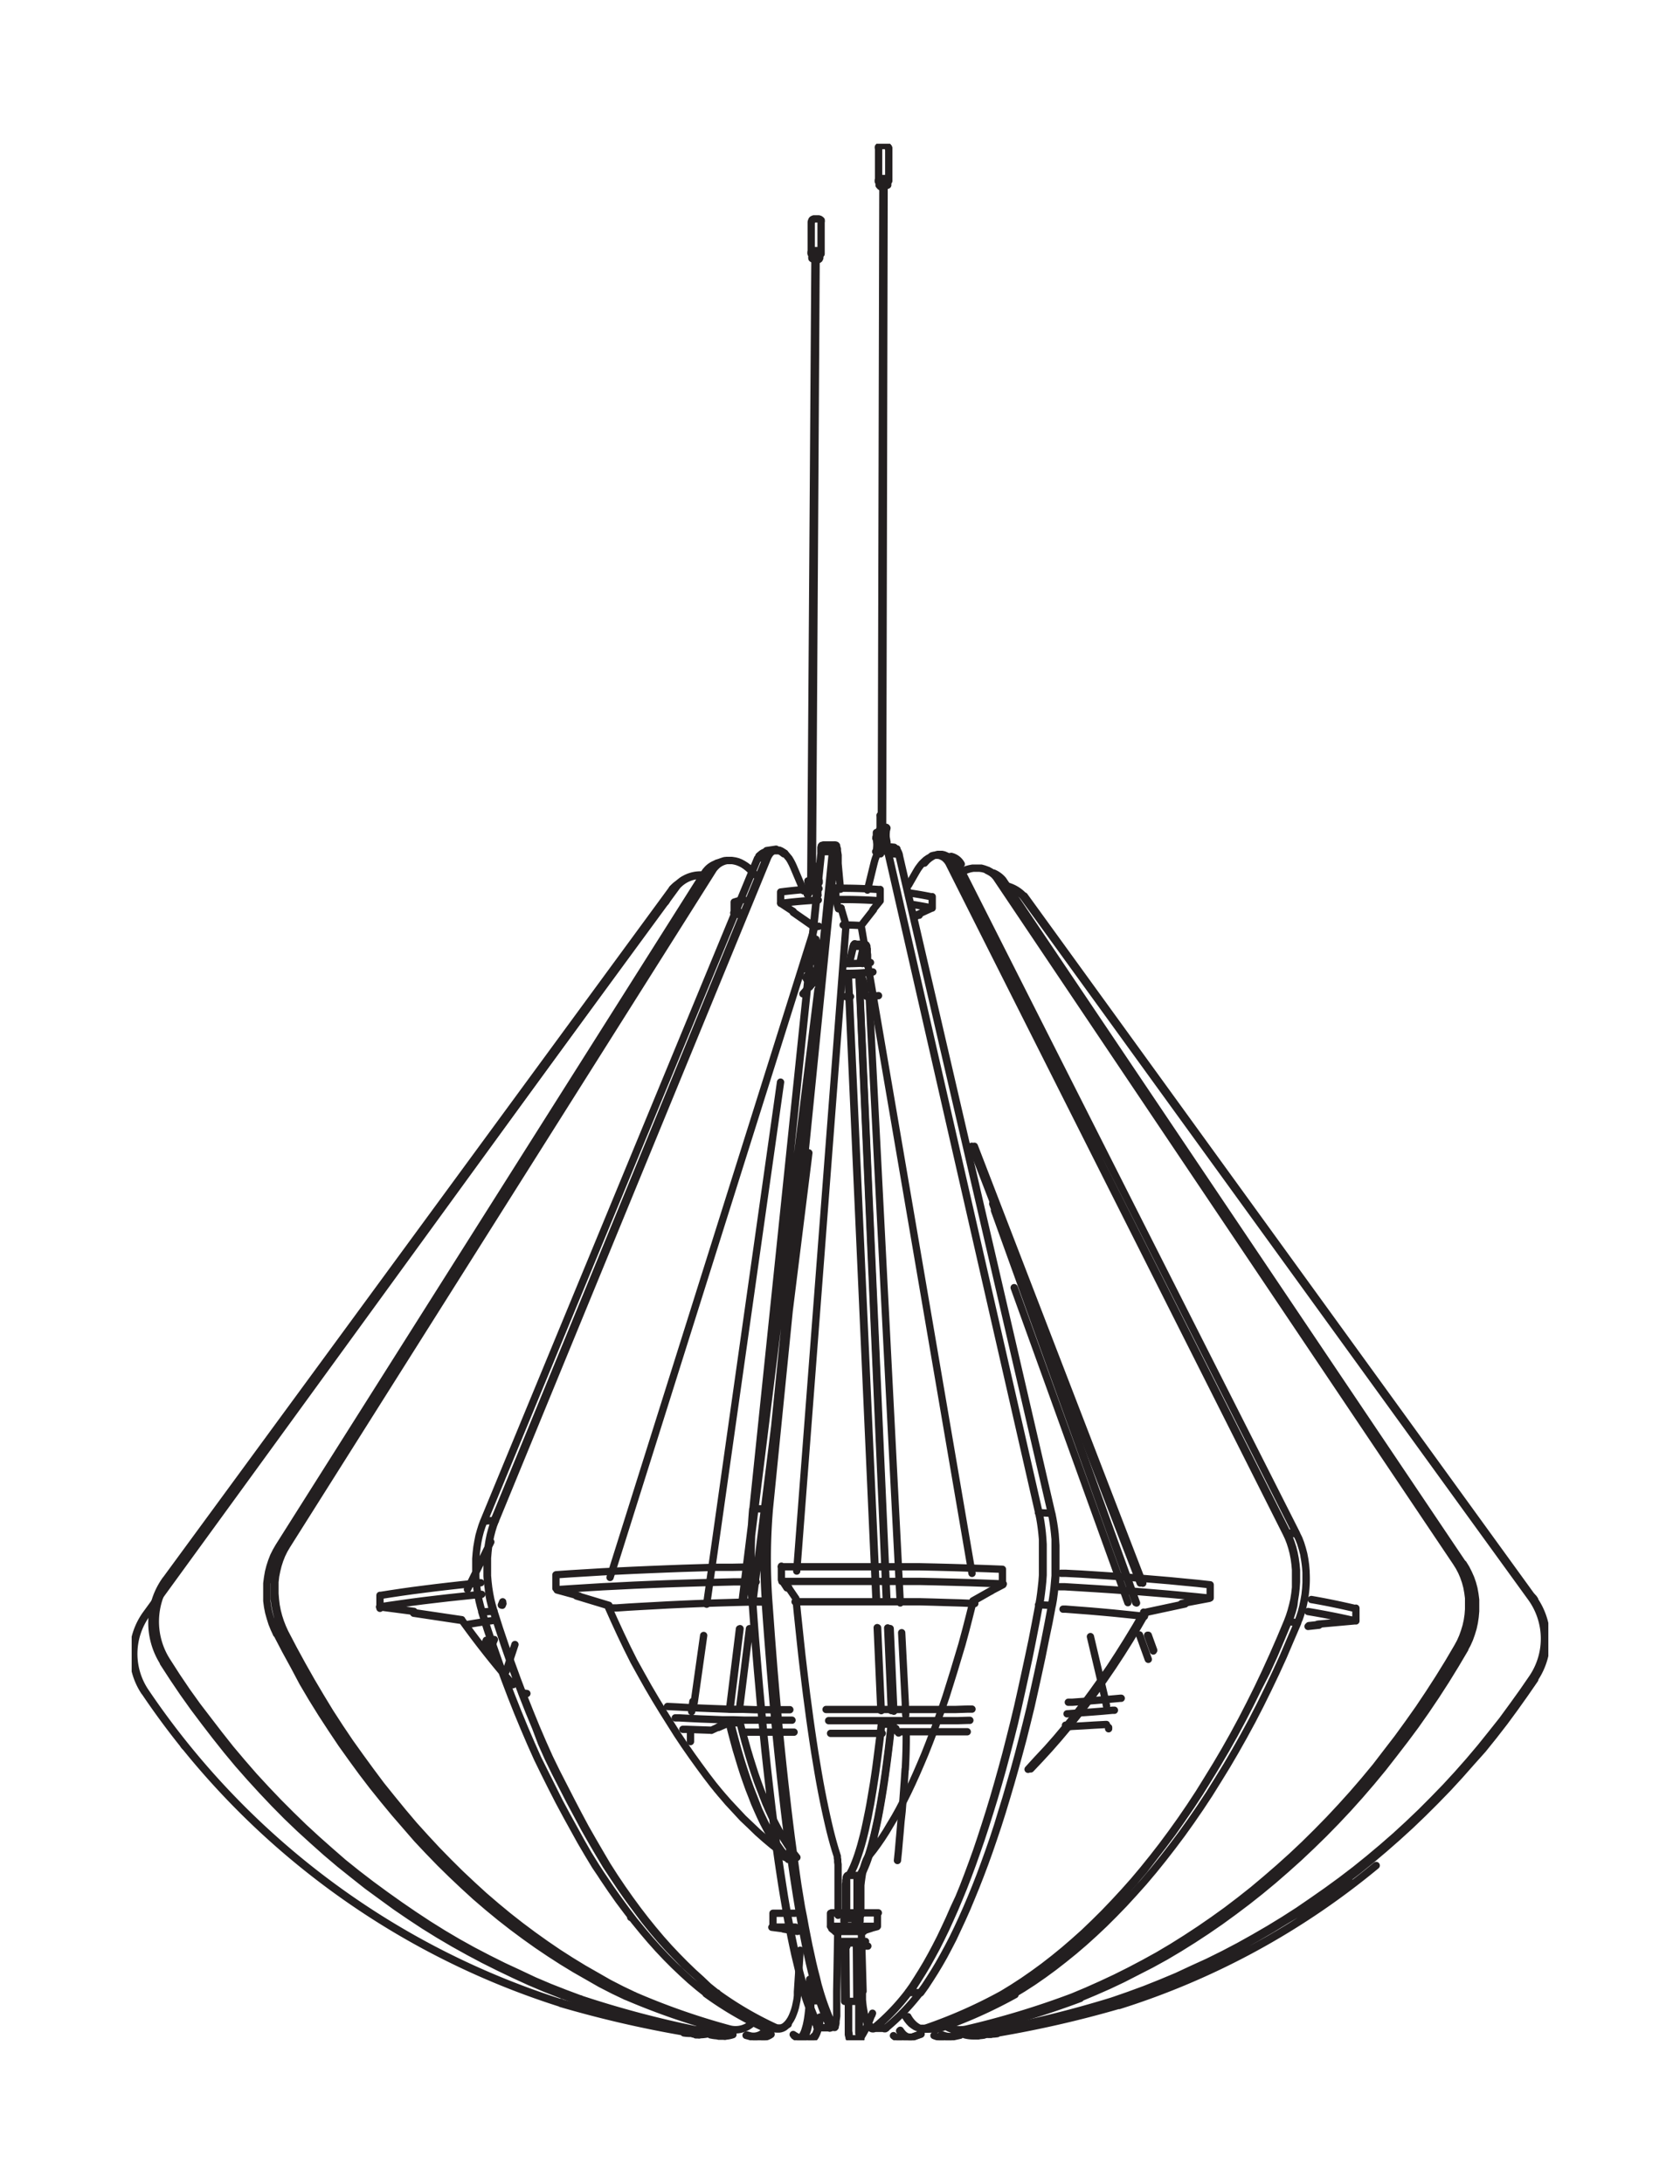 <svg viewBox="0 0 460 598" xmlns="http://www.w3.org/2000/svg" xmlns:xlink="http://www.w3.org/1999/xlink"><clipPath id="a"><path d="m36.05 39.36h387.9v519.29h-387.9z"/></clipPath><g style="clip-path:url(#a);fill:none;stroke:#231f20;stroke-linecap:round;stroke-linejoin:round;stroke-width:2"><path d="m231.6 532h2.89m-2.89 0 .12 15.89m2.92-15.76-.15-.13m.13 15.89-.13-15.89m-2 26v-.22l-.1-.29-.1-.41v-9.08m.12 0h-.12m3 0h-2.92m0 0v8.18l.1.58v.49l.1.41v.31l.12.22.09.1m2-10.33h-.16m1.11 10.29h-.09l-.12-.12v-.2l-.1-.31v-.41l-.27-.49v-8.75m.15 0v9.55l.1.31.1.2v.11h.1v-.14m0 0a27.1 27.1 0 0 0 3-6.19m7.13-42.39.26-2.53.23-2.66.24-2.69.23-2.75.31-2.79.22-2.83.21-2.87.21-2.91.2-3m-9.14 67.39.2-.54m9.1-81.64-.12-3m0 17.86c.17-3.12.27-6.27.25-9.39m-1.63-36.17-8.5-165.79m9.89 193.46-1-19.52m-9.34-182.69v-2.91l-.09-.63v-1l-.1-.4v-.33l-.1-.23-.1-.16v.61m0 0-1 4.52m1 6.88v.17m0 0-1.23-3.57m7.81 178.61 1 22.63m-9.49-201.4 7.57 170.46m2.48 35.65v.13m0 0-1.19-1.26m0 0-.26 2.45-.27 2.39-.29 2.34-.28 2.28-.29 2.21-.31 2.17-.29 2.08-.31 2-.32 1.95-.33 1.95-.33 1.84-.33 1.75-.35 1.7-.36 1.62-.37 1.55-.27 1.62-.37 1.38-.37 1.31-.39 1.25-.39 1.15-.39 1.08-.41 1-.39.9-.41.82-.43.72m0 0-.1.16v11.56m0 0v.64m1 6.32v.18m0 0-1-.35m0 0 .14 15.73m-159.95-100.67.12-3.41m295.34-3.36c-4-.94-8-1.78-12.09-2.48m12.2 5.86v-3.49m-80.74-9.55h1.19l4.29.22 4.21.27 4.16.27 4.1.3 4 .31 3.91.33 3.9.33 3.79.37 3.69.35 3.6.4m0 3.6v-3.53m-227.26 2.85 2.87-.45 3-.45 3.06-.43 3.19-.41 3.26-.41 3.35-.39 3.48-.39 3.53-.37 1.8-.18m-27.6 7v-3.55m40.23 26.88-1.32-.18m73.32 4.61h-9.68l-3-.1h-3.09l-3-.12-3-.11-3-.12-3-.14-2.95-.16-2.79-.13m83.38.72h-1.39l-3 .1h-35.56m80.81-3.07h-.23l-2.56.23-2.62.23-2.63.22-2.68.21-2.71.2h-1.05m-78.62-37.1h37.6l4.67.1 4.63.12 4.58.14 4.57.15 4.53.18m-60.52 2.86v-3.71m60.52 4.57v-3.71m-122.2 1.49 4.11-.28 4.16-.25 4.24-.26 4.29-.22 4.38-.21 4.39-.19 4.47-.18 4.49-.17 4.55-.14 4.57-.14h4.63l4.63-.09h1.48m-54.45 5.85v-3.69m-48.3 8.77 2.85-.43 3-.43 3.08-.43 3.17-.41 3.28-.39 3.35-.39 3.48-.37 3.55-.37 2.21-.21m-27.94 3.43 9.39 1.23m0 0h-.12m-37.46 6 1-.39m-1 .39h1.19m117.87 26.54-3.43-.12-3.42-.12h-1m7.8.27 2.15-1m0 0h.1m20.4 1.5h-13.87m38 .33h-14.13m17.58-1.1h.12m0 0 .92 1m18.8-.34h-18.84m45.74-1.8 1.45.37m9.76-.56h-.14l-3.2.17-3.24.2-3.24.17m67.8-28h-.1m0 0 10.21-.92m0 0c-4.27-1-8.56-1.83-12.88-2.55m-34.5-2.17h-.13m0 0 7.57-1.43m-41.1-3.19h1.46l4.29.26 4.22.26 4.16.27 4.1.29 4 .31 3.91.32 3.9.33 3.79.35 3.69.35 3.6.37m-59.86-1.91 3.36-1.76m-60.53-.9h37.62l4.67.1 4.63.12 4.61.13 4.57.16 4.53.18m-60.52-.86 1.27 1.95m-62.92.47 4.11-.27 4.18-.26 4.24-.26 4.29-.21 4.35-.22 4.42-.19 4.47-.18 4.51-.15 4.53-.14 4.58-.12 4.61-.12h6.21m-54.51 2.23 6 1.64m132.53 3.6h.77l3.36.26 3.3.25 3.22.28 3.16.29 3.12.32 3 .31 2.36.26m-95.66-4h34l3.9.1 3.81.12 3.79.11 3.71.16m-99.35 1.21h1.21l3.39-.23 3.48-.2 3.53-.19 3.58-.2 3.63-.17 3.67-.16 3.71-.14 3.74-.12 3.79-.11 3.81-.1h3.42m-73.54 5.06c-2.38.33-4.76.7-7.12 1.11m89 26.18h-12.92l-3-.1h-3l-3-.12-3-.11-2.95-.14-3-.16h-1.09m80.66.67h-.31l-3 .09h-35.36m78.25-2.85h-.52l-2.59.24-2.64.21-2.69.2-2.71.19-1.82.14m-50.85-242.39v-3.63m-.33 0v3.9m.68-.74.41-176.23m-.43 182.15v-.24m-.33 0v.24m.43-182.16-.43 176.59m-.33 5.86v1.16m.35-.47v-.65m.33.28v-.52m-.33 0v.86m-18.88 3.63 1-166.62m-.31 0-1.15 170.89m.62 0v-4.25m-.31 0v4.18m.9 16.77c.15.95.35 1.95.58 2.85m-.38-3.56c.19 1.17.43 2.31.7 3.47m-.19.8a4.51 4.51 0 0 0 -.12-.72m.45.68a3.37 3.37 0 0 0 -.14-.77m-.19.8v2.64l-.12.6-.14.59-.21.54-.18.52-.19.47-.22.42-.23.36-.21.29-.24.21-.21.14h-.59l-.17-.14-.18-.21-.16-.29v-.22m-.19.36v.11l.19.32.22.23.26.16h.77l.27-.16.26-.26.25-.29.26-.39.24-.45.21-.49.17-.55.18-.56.14-.61.11-.6v-2.79m-1.91-191.92v1.13m2.17 0v-1.09m-2.35-8.67v8.69m2.7 0v-8.7m16-11.28v1.15m2.25 0v-1.15m-2.5-9v9m2.78 0v-9m-.85 187.47a.14.14 0 0 0 -.16-.1m.52 2.79a.24.24 0 0 0 0-.12m0 0-.43-2.52m-21.22 15.95-.18.82m2.83-3a.16.16 0 0 0 -.09-.14m.04-.08-.87-.13m.49 2.65.45-2.28m15.95-12.4a.12.12 0 0 0 0 .14m.09-.04.3 1.68m-.2 2.24 1.07.18m-1.11-.21 2.87-6.69m0 0-1.07-.18m0 0-.37.41-1.12 1.31m1.53 4.6.85-1m-18.95 9.37-1-.16m0 0-1.4.41m24.26-8.94v-.14m-.74-.43-2.83-.27m-.8.47-.14.12m-3.14 275.83-.12.13m1.45 47.05h3m-4-.6.12.15m33.07 2h.33m-2.31-.49h.72m149.99-118.38-.31-.43m-173.59 120.43h2.64m-23.49-326.55-.14.14m3.15-.23h-2.93m3.14.11-.14-.13m-4.33 323.73.16.13m0 0h3.08m.1 0 .14-.13m32-320.5-2.37-.54m-4.51 321.55h2.52m-30.84-296.91-.1-.14m-1.66 299.16.12-.12m-3.67.6h2.85m-31.47-1h.92m5.31.35h1.8m8.12.26h2.46m-18.82-1.08.12-.09m-140.1-78.77.27.33m215.91 79.28h1.29m-80.81-316.45-1.07.86m5.86 314.44h1.15m79-317.16-1.6-.78m-7.1 317.75h1.72m-66.68-320.42-2 .66m2.72 319.49h2.11m56.62 2.16h2.09m-52-323.63v.14m4.68-2-2.61.39m5 .72h-.11m-4.24 321.9h2.77m2.5-1.25v-.14m-43.11-29.28v.15m61.18-266.4-.11.13m2.89-.19h-2.66m2.89.1-.12-.12m-4.21 299.58.13.12m0 0h2.86m0 0 .12-.14"/><path d="m158.92 547.44a277.74 277.74 0 0 0 32.08 8.56m-6.9-312.61 1.06-.83m-1.06.83-138.74 189.21m139.8-190h.15m-139.13 189.56 139-189.62m-139.8 190 .82-.43m-.82.43a20.19 20.19 0 0 0 -.65 22.59m1.47-23.1h.16m-.16 0a20.27 20.27 0 0 0 -.64 22.73m112.29 92.66 1.09-.12m-113.41-92.42-.82.37m0 0 2.7 4.16 2.77 4.1 2.85 4 2.97 3.95 3 3.9 3.11 3.91 3.1 3.73 3.25 3.69 3.29 3.6 3.36 3.55 3.44 3.48 3.51 3.36 3.6 3.28 3.61 3.22 3.73 3.16 3.75 3 3.79 3 3.9 2.85 3.86 2.81 3.91 2.67 3.9 2.57 4 2.48 4.06 2.39 4.1 2.28 4.12 2.19 4.18 2.09 4.17 2 4.24 1.95 4.24 1.8 4.27 1.68 4.28 1.58m1.09-.11v-.14m-113.33-92.55h.16m113.23 92.64-4.3-1.59-4.27-1.69-4.26-1.8-4.24-2-4.19-2-4.18-2.15-4.14-2.2-4.1-2.29-4.08-2.4-4-2.48-3.91-2.57-3.9-2.69-3.9-2.78-3.91-2.85-3.8-3-3.75-3-3.73-3.03-3.63-3.22-3.71-3.3-3.52-3.4-3.4-3.46-3.38-3.56-3.32-3.65-3.3-3.69-3.16-3.78-3.1-3.94-3-3.9-2.93-3.91-2.87-4-2.69-4.1-2.69-4.18m147.66-215.14a8.75 8.75 0 0 0 -7.81 2.81m0 0-139.07 189.66m0 0a20.08 20.08 0 0 0 -.65 22.57m0 0 2.69 4.19 2.78 4.12 2.87 4 2.97 3.88 3 3.9 3.09 3.91 3.18 3.77 3.22 3.71 3.32 3.6 3.38 3.55 3.45 3.46 3.49 3.39 3.58 3.3 3.63 3.22 3.66 3.19 3.74 3 3.91 3 3.91 2.87 3.9 2.77 3.91 2.68 3.9 2.57 4 2.5 4.06 2.4 4.1 2.28 4.24 2.21 4.18 2.09 4.2 1.95 4.24 2 4.23 1.8 4.28 1.68 4.29 1.6m0 0a275.81 275.81 0 0 0 32.1 8.51m0 0a9.64 9.64 0 0 0 5-.29m78.48-314.62a6.88 6.88 0 0 0 -2.61-1.95m-8.38-.45.3-.14.83-.33.84-.26.86-.15h1.68l.8.11.77.2.78.29.7.39.66.47.63.55.54.6m-8 315.79h.82l.92-.16m-7.34-.86a8 8 0 0 0 5.62.78m0 0 1.72.09m0 0a231.54 231.54 0 0 0 29-8.78m-30.81 8.59v.14m0 0a230.35 230.35 0 0 0 29.07-9m67.18-102v-.12m-2.87.31 2.87-.31m39.3-16.61-125.89-187.19m-1.6-.77 1.6.77m-1.6-.77h-.16m.16 0 125.94 187.62m2 23.66.73-1.34.64-1.43.52-1.46.45-1.49.33-1.52.23-1.54.14-1.57v-3.16l-.2-1.52-.27-1.51-.39-1.46-.49-1.4-.61-1.37-.66-1.31-.77-1.25m-1.48-.41 1.48.41m-1.48-.41h-.18m.18 0 .77 1.25.68 1.31.59 1.37.49 1.42.39 1.47.29 1.5.18 1.52v3.11l-.14 1.56-.23 1.54-.34 1.53-.45 1.5-.51 1.46-.64 1.41-.73 1.36m-105.47 95.85 1.68.12m0 0 3.9-1.64 3.91-1.72 3.91-1.85 3.9-2 3.91-2 3.9-2.15 3.79-2.25 3.77-2.36 3.75-2.46 3.72-2.56 3.67-2.67 3.65-2.75 3.61-2.86 3.55-2.94 3.53-3.07 3.48-3.12 3.43-3.24 3.4-3.32 3.34-3.42 3.28-3.49 3.23-3.6 3.16-3.67 3.1-3.75 3.05-3.91 3-3.9 2.91-3.91 2.85-4.06 2.77-4.11 2.71-4.2 2.62-4.26 2.56-4.33m0 0-1.49-.36m0 0h-.19m-105.36 95.81-.12-.14m105.42-95.65-2.56 4.33-2.63 4.28-2.72 4.25-2.79 4.12-2.85 4.08-2.91 3.9-3 3.91-3.07 3.9-3 3.79-3.17 3.67-3.24 3.6-3.28 3.52-3.34 3.42-3.4 3.34-3.43 3.24-3.58 3.15-3.53 3.06-3.53 3-3.61 2.87-3.71 2.72-3.65 2.71-3.72 2.57-3.75 2.43-3.79 2.28-3.81 2.27-3.9 2.14-3.91 2.06-3.9 1.95-3.91 1.84-3.9 1.74-3.91 1.63m-34.55 8a8 8 0 0 0 5.39.66m0 0a230.12 230.12 0 0 0 29-8.8m0 0 3.91-1.64 3.9-1.74 3.91-1.83 3.9-1.95 3.91-2.06 3.9-2.15 3.81-2.26 3.77-2.37 3.75-2.46 3.73-2.57 3.69-2.65 3.65-2.78 3.6-2.85 3.57-3 3.52-3.05 3.49-3.14 3.44-3.24 3.39-3.35 3.35-3.42 3.28-3.51 3.22-3.57 3.18-3.69 3.11-3.75 3-3.91 3-3.9 2.91-4 2.87-4.06 2.77-4.14 2.71-4.2 2.64-4.27 2.54-4.32m0 0 .74-1.37.62-1.4.52-1.46.45-1.49.33-1.5.23-1.54.12-1.55v-3.08l-.2-1.51-.27-1.5-.39-1.45-.49-1.42-.58-1.35-.69-1.31-.77-1.23m0 0-126-187.6m0 0-.54-.61-.61-.51-.66-.47-.7-.37-.74-.29-.78-.22h-2.42l-.84.16-.84.23-.82.34-.23.11m97.61 206.23v.22m0 0-3 .33m-161.77-208.94a5.88 5.88 0 0 0 -3.14 2.17m1.95-.67.52-.6.56-.51.59-.43.64-.34.69-.25.7-.16h1.46l.77.14.74.19.78.31.74.37.72.47.7.55.69.62.64.7.41.52m-9 316.26.82.17h.72m.55-.31a6.76 6.76 0 0 0 6.32-1.66m-8.41 1.74h2.09m-28.1-9a190.93 190.93 0 0 0 26 9m2.09 0 .12-.13m-26.14-8.91a191.41 191.41 0 0 0 26 9.06m-65.3-133.38-6.29 12.83m-14.77 6.4 13.19 1.95m-13.23-1.85v-.12m13.2 2q6.53 9.07 13.89 17.57m-13.84-17.37v-.14m66.74-205 2-.67m-2 .67-116.88 184.93m118.87-185.67h.17m-117 185.3 116.86-185.3m-118.9 185.67 2-.37m-2 .37-.72 1.25-.67 1.33-.54 1.39-.47 1.44-.39 1.51-.27 1.57-.2 1.56v4.78l.21 1.6.31 1.56.42 1.5.48 1.52.59 1.46.67 1.43m2.59-24.29h.18m-.8 23.88-.66-1.43-.59-1.46-.46-1.5-.39-1.56-.31-1.57-.21-1.6v-4.8l.17-1.56.3-1.54.37-1.49.47-1.46.56-1.39.65-1.33.74-1.25m93.21 123.42 2.09-.1m-95.91-99.38-1.95.33m0 0 2.35 4.51 2.42 4.43 2.36 4.45 2.54 4.3 2.62 4.22 2.7 4.14 2.73 4.08 2.79 3.91 2.85 3.9 2.91 3.81 3 3.73 3 3.63 3.12 3.6 3 3.46 3.14 3.34 3.16 3.26 3.22 3.16 3.24 3.06 3.28 3 3.32 2.85 3.34 2.75 3.38 2.64 3.4 2.53 3.44 2.45 3.43 2.31 3.46 2.23 3.47 2.11 3.5 2 3.49 2 3.51 1.8 3.52 1.68m2.09-.1.12-.15m-95.95-99.33h.2m95.66 99.45-3.53-1.7-3.52-1.78-3.49-1.95-3.49-2-3.48-2.11-3.46-2.23-3.43-2.34-3.44-2.43-3.39-2.53-3.37-2.62-3.37-2.85-3.32-2.86-3.3-2.95-3.14-3.07-3.22-3.12-3.18-3.26-3.14-3.36-3.15-3.46-3.05-3.55-3-3.65-3-3.73-2.88-3.99-2.85-3.9-2.79-3.9-2.75-4.08-2.68-4.12-2.61-4.24-2.57-4.31-2.48-4.38-2.42-4.45-2.36-4.53m128.86-207.73-.38-.45-.64-.69-.66-.62-.7-.52-.73-.46-.72-.39-.74-.3-.74-.19-.77-.12h-1.45l-.68.15-.69.26-.62.33-.59.41-.55.52-.51.58m0 0-116.92 185.34m0 0-.73 1.25-.64 1.31-.55 1.39-.46 1.44-.37 1.49-.3 1.52-.17 1.56v3.17l.12 1.58.19 1.6.3 1.56.4 1.54.49 1.51.57 1.46.64 1.41m0 0 2.36 4.51 2.45 4.49 2.48 4.38 2.55 4.31 2.54 4.18 2.68 4.13 2.73 4.06 2.79 3.9 2.85 3.91 2.91 3.9 3 3.73 3 3.67 3 3.55 3.11 3.44 3.12 3.36 3.24 3.32 3.19 3.16 3.26 3.07 3.28 3 3.32 2.85 3.34 2.76 3.38 2.65 3.4 2.54 3.42 2.44 3.43 2.34 3.48 2.23 3.45 2.11 3.5 2 3.49 2 3.51 1.8 3.52 1.68m0 0a190.15 190.15 0 0 0 26 9.08m0 0a6.69 6.69 0 0 0 6.15-1.56m-79.37-110.27q6.51 9.07 13.9 17.57m-13.9-17.57-13.29-2m0 0v-.12m14.72-6.4 6.4-13m174.43 16.61-31.08-86.13m36.67 101.65-2.41-6.68m0 0 2.42 6.69m-36.73-101.77 31.13 86.25m2.16 0-38.69-107.41m43.49 120.65-1.56-4.31m-51.32 109.52-1.7.37m-5.47-.29a5.91 5.91 0 0 0 2.15.49m-.2-.61a5.61 5.61 0 0 0 3.52.41m0-.14v.14m-3.19-.47a5.3 5.3 0 0 0 3.26.33m0 0 1.41-.29m51.73-109.46 1.49 4.12m-44.08-122.27 39.37 109.32m-93.99-189.08 5.85 4.08m-15.62-18.68.32-.54m2.05-1.49a3.17 3.17 0 0 0 -2.36 2m2.62-.39.31-.54.35-.47.37-.39.39-.27.41-.2h1.35l.47.17.45.3.47.37m1.09 274.5h.1m-1 19.91 3.63.63m-9 26.57.51.17h.41m5.29-1.28-.45.42-.47.38-.49.25-.51.16h-1l-.51-.18m-2.77 0h2.77m-18.94-9.41a94.4 94.4 0 0 0 16.17 9.45m2.77 0 .13-.15m-16.2-9.36a94.93 94.93 0 0 0 16.1 9.47m3.63-47-.12-.13m-19.52-18.35 1.1 1.3 2 2.35 2.06 2.22 1.95 2.11 2.06 1.95 2.06 2 2 1.77 2 1.68 2.05 1.57 2.06 1.44m-48.86-68.54v-.14m-8.42-2.55 8.42 2.55m-34.32-22.8 75-181.56m0-.13v.13m0-.13 2.62-.39m-2.62.39-75 181.55m77.59-182.03h.18m-74.8 181.55 74.62-181.55m-78 206.76-.43-1.51-.39-1.54-.31-1.58-.26-1.62-.2-1.64-.13-1.66v-4.94l.13-1.62.2-1.56.23-1.55.31-1.46.37-1.43.43-1.32.49-1.27m0-.12v.12m0-.12 3-.23m-3 .23-.47 1.27-.42 1.35-.4 1.42-.29 1.49-.27 1.54-.18 1.58-.13 1.62v5l.13 1.68.2 1.66.26 1.62.31 1.6.39 1.56.43 1.51m3.44-25.11.21.1m-.65 24.79-.43-1.52-.39-1.56-.31-1.6-.17-1.64-.22-1.66-.12-1.68v-5l.14-1.62.18-1.6.25-1.52.31-1.51.38-1.42.42-1.35.47-1.27m37.23 108.45-1.25-1.64-2.12-2.89-2.13-3-2.09-3.1-2.15-3.18-2-3.32-2-3.41-1.95-3.53-2-3.63-2-3.73-2-3.91-1.95-3.9-1.95-4-1.84-4.12-1.81-4.22-1.78-4.29-1.74-4.39-1.7-4.47-1.68-4.55-1.62-4.65-1.58-4.7-1.5-4.79m61.39 104.5h2.83m-61.12-104.6-3 .19m0 0 1.54 4.79 1.58 4.72 1.62 4.63 1.66 4.57 1.72 4.47 1.74 4.39 1.78 4.32 1.81 4.2 1.84 4.14 2 4 1.95 3.9 1.95 3.91 2 3.72 2 3.63 1.95 3.54 1.95 3.41 2.06 3.32 2.09 3.22 2.09 3.09 2.11 3 2.15 2.87 2.13 2.77 2.16 2.65 2.17 2.56 2.16 2.42 2.19 2.32 2.19 2.2 2.2 2.09 2.19 2 2.2 1.86 2.21 1.76m2.83 0 .16-.14m-61.3-104.45.21-.1m61 104.63-2.29-1.78-2.19-2-2.2-1.95-2.24-2.05-2.17-2.23-2.2-2.3-2.17-2.42-2.17-2.56-2.14-2.66-2.11-2.83-2.13-2.87-2.11-3-2.08-3.11-2.09-3.17-2-3.34-2-3.42-2-3.53-1.95-3.65-2-3.73-2-3.9-2-3.91-1.95-4-1.84-4.12-1.6-4.25-1.78-4.3-1.74-4.41-1.69-4.47-1.66-4.57-1.62-4.65-1.57-4.72-1.54-4.78m85-197.17-2.81-6.64m0 0-.37-.8-.39-.74-.41-.69-.39-.46-.43-.52-.45-.45-.47-.37-.45-.27-.47-.2h-1.33l-.41.18-.39.29-.38.37-.33.45-.31.55m0 0-74.64 181.74m0 0-.49 1.26-.41 1.33-.37 1.43-.31 1.46-.26 1.54-.17 1.57-.14 1.62v4.89l.14 1.63.19 1.66.26 1.62.31 1.59.39 1.56.43 1.48m0 0 1.53 4.81 1.58 4.7 1.62 4.65 1.67 4.58 1.69 4.47 1.74 4.39 1.76 4.31 1.81 4.22 1.84 4.12 1.95 4 2 3.9 2 3.91 1.95 3.73 1.95 3.65 2 3.51 2 3.44 1.95 3.32 2.06 3.22 2.09 3.1 2.11 3 2.12 2.89 2.13 2.77 2.15 2.66 2.15 2.55 2.16 2.42 2.19 2.32 2.17 2.2 2.18 2.11 2.21 2 2.04 1.94 2.19 1.76m0 0a95.41 95.41 0 0 0 16.09 9.45m0 0 .51.17h1l.49-.14.49-.25.46-.37.45-.45.43-.55.41-.64.37-.72.33-.8.32-.88.27-.94.21-1 .2-1 .13-1.08v-1.09m0 0 .74-11.38m-.82-5.15-3.63-.62m0 0v-.22m1.06-19.77-2.06-1.47-2.06-1.54-1.95-1.68-2.06-1.8-2.06-1.95-2.05-1.95-2-2.13-2.06-2.21-2.05-2.34-2-2.44-1.95-2.54-1.95-2.65-2-2.78-2-2.87-2-3-1.95-3.09-2-3.18-2-3.28-2-3.4-1.95-3.47-2-3.61-1.84-3.68-1.8-3.77-1.8-3.91-1.74-3.9m0 0-8.51-2.58m0 0v-.01m9.18-5.08 56.06-178.1m0 0-5.95-4.12m0 0v-.14m16.75 9a.8.8 0 0 0 -.27.6m.45-.74h-.08v.61m2.72 0v-.61m-4.18 5.39 1-4.57m0 0 .12-.12m2.71 0h-2.7m0 0-1.1 4.67m3.91-4.72.12.11m-1.17 4.53 1-4.64m3.4 178.49-7.64-170.43m9 201.21-1-22.68m-8-178.54.12-.18m0 0h2.75m5.24 178.77 1 22.68m-9-201.39 7.7 170.59m-4.8-170.65.14.18m7.32 170.47-7.46-170.65m8.86 201.44-1-22.64m-10.66 67.81.43-.73.43-.82.41-.89.41-1 .41-1.07.4-1.15.4-1.25.39-1.31.37-1.39.39-1.48.37-1.55.35-1.62.35-1.69.36-1.76.35-1.84.33-1.95.33-1.95.33-1.95.32-2.11.31-2.15.29-2.23.29-2.28.3-2.35.31-2.36.27-2.44m0 0 .12-.13m0 0h2.62m-2.62 0-.27 2.45-.28 2.39-.29 2.34-.29 2.29-.3 2.2-.31 2.17-.33 2.08-.31 2-.33 1.95-.33 1.95-.36 1.84-.33 1.77-.37 1.7-.35 1.62-.37 1.55-.37 1.46-.39 1.41-.39 1.3-.4 1.23-.39 1.15-.41 1.08-.4 1-.43.9-.41.8-.43.72m11.57-41.25-.11-.11m-8.59 41.36.4-.74.41-.8.41-.89.39-1 .39-1.07.4-1.16.39-1.23.37-1.3.37-1.41.37-1.46.35-1.56.35-1.6.36-1.7.33-1.78.33-1.83.33-2 .33-1.95.3-2 .31-2.09.29-2.17.29-2.22.3-2.26.27-2.35.27-2.4.28-2.44m-12.54 53.3v-9.34l.1-.63v-.51l.1-.43v-.36l.1-.25.09-.16m0 0 .14-.14m2.87 0h-2.86m0 0-.12.16-.1.26v11.42m3.91-11.71-.12-.12m-.94 11.83v-10.65l.1-.45v-.35l.12-.26.1-.14m-3.91 12.58v-.73m0 0h.12m4.06 7.23-.14-.14m-1-.35 1 .35m-1-7.1h-2.88m0 0v.72m3-.74h-.16m0 .74v-.72m-2.81 22.65-.11-15.76m.11-.13-.11.13"/><path d="m244.64 557.38a2.63 2.63 0 0 0 1.54.72m3.38-.16-.43.1h-.45l-.43-.1-.45-.21-.43-.31-.37-.42-.41-.52-.27-.41m3.4 1.72-.12.12m-3.11-2 .26.37.39.49.41.4.43.3.43.21.43.1h.88m0 0 1.72-.61.77-.29m50.76-89.8c-.14-.8-.32-1.6-.49-2.4m1.07 8.67v-.36m-1.07-8.31-3.91-16.56m-73.8-214.75v-1.31l.1-.26v-.15m.21-.16h-.08v.16l-.1.25v.37l-.09.43v.52m2.94 0v-1.33l.1-.27v-.16h.2m.56 297.34.12.14m-1-.86.92.72m-4.89 26.39-.11-.17m.13.13.12.18h.1m3.18 0-.12-.18m-7-9.76a68.2 68.2 0 0 0 3.75 9.66m0 0 .14.14m0 0h3.49m-6.91-9.63a68.27 68.27 0 0 0 3.79 9.65m3.12 0 .14-.14m-3.91-9.52a67.89 67.89 0 0 0 3.71 9.65m-21.22-142 18.66-179.89m.12-.12-.12.12m.12-.12h2.95m-2.95 0-18.62 179.9m21.47-180h.14m-18.05 179.9 18.06-179.9m-21.84 180.17a158.65 158.65 0 0 0 -.19 25.14m.35-25.26-.16.12m.16-.12h3.51m-3.51 0a159.31 159.31 0 0 0 -.2 25.38m3.71-25.38.18.12m-.18-.12a166.69 166.69 0 0 0 -.17 25.38m10.66 106.9-.52-1.8-.51-2-.52-1.95-.51-2.15-.57-2.36-.51-2.36-.52-2.49-.51-2.59-.52-2.71-.48-2.83-.52-3-.49-3-.49-3.18-.49-3.28-.48-3.38-.49-3.51-.37-3.61-.47-3.71-.45-3.9-.45-3.91-.45-4-.45-4.11-.43-4.24-.41-4.31-.43-4.42-.39-4.51-.41-4.58-.39-4.69-.37-4.76-.37-4.84-.36-4.92m.16 0h-.16m14.49 107.06-.14-.14m.14.14h3.2m-14-107h-3.53m0 0 .35 4.94.36 4.85.39 4.76.39 4.69.39 4.58.41 4.51.41 4.43.41 4.32.45 4.24.43 4.14.45 4 .45 3.9.46 3.91.47 3.73.47 3.6.47 3.51.49 3.4.49 3.28.49 3.16.48 3.06.52 3 .51 2.83.52 2.71.51 2.6.52 2.48.51 2.36.52 2.25.51 2.15.52 1.95.51 2 .51 1.8m3.2 0 .16-.13m-14.15-106.99h.18m13.82 107.08-.49-1.78-.51-2-.52-2-.51-2.13-.49-2.26-.52-2.36-.48-2.48-.52-2.6-.49-2.71-.49-2.83-.49-2.95-.48-3.07-.49-3.16-.47-3.3-.47-3.39-.59-3.58-.46-3.6-.45-3.72-.45-3.91-.45-3.91-.43-4-.43-4.11-.43-4.24-.41-4.34-.41-4.41-.39-4.51-.39-4.6-.37-4.69-.37-4.76-.36-4.85-.35-4.94m20.61-194.81-.64-7m0 0v-2.32l-.1-.62-.09-.57v-.49l-.12-.39-.1-.31v-.21l-.12-.14h-.1l-.09.18v.25l-.1.35v1m0 0-18 179.92m0 0a165.09 165.09 0 0 0 -.18 25.16m0 0 .36 4.92.35 4.84.37 4.76.37 4.69.39 4.59.39 4.51.41 4.41.41 4.31.43 4.24.43 4.14.43 4 .45 3.91.45 3.9.45 3.73.45 3.6.47 3.49.47 3.4.44 3.27.46 3.18.49 3 .49 3 .56 2.82.49 2.71.51 2.6.49 2.48.52 2.36.49 2.26.51 2.13.52 2 .48 2 .52 1.78m0 0a67.8 67.8 0 0 0 3.69 9.65m0 0 .12.17h.23l.12-.15v-.26l.12-.35.09-.45v-.55l.1-.64.1-.73v-6.79m0 0 .29-16.36m0 0-1.09-.88m0 0v-.19m1.17-3.36v-2.69m0 0v-11.23l-.1-.7v-.61l-.1-.51v-.42l-.11-.33m0 0-.47-1.49-.47-1.6-.47-1.72-.47-1.83-.46-1.95-.47-2.06-.47-2.17-.47-2.26-.47-2.38-.47-2.5-.46-2.62-.45-2.71-.47-2.83-.45-2.93-.45-3.05-.45-3.16-.43-3.26-.45-3.35-.43-3.48-.43-3.59-.43-3.67-.41-3.79-.41-3.91-.41-3.9-.39-4m0 0-1.95-2.87m0 0v-.12m2.15-4.57 13.5-176.93m0 0-1.34-4.51m0 0v-.13m21.26 2h.12m11.51-14a4.23 4.23 0 0 0 -2.75-2.11m-7.3 1.84.12-.14.54-.59.59-.51.59-.41.6-.35.61-.24.58-.15h1.15l.57.13.51.22.52.31.47.41.43.48.41.57m-4.87 319.56h.57l.64-.18m-2.52 0-.64.16h-1.31l-.64-.16-.63-.26-.6-.37-.59-.47-.54-.54-.52-.64-.49-.75-.11-.23m6.09 3.24h2.52m0 0a133.49 133.49 0 0 0 20.73-9.26m-23.43 9.06.14.16m0 0a133.78 133.78 0 0 0 20.69-9.3m37.58-112.58-46.12-119.64m15.43 170.49 2.57-2.72 2.56-2.79 2.55-2.91 2.52-3 2.5-3.11 2.46-3.2 2.46-3.3 2.4-3.41 2.4-3.5 2.34-3.57 2.32-3.69 2.28-3.77 2.25-3.9m0 0 10.66-2.29m-11.35 2.34v-.11m41.86-21.48-92.65-183.21m-2.36-.57 2.36.57m-2.36-.57h-.18m.18 0 92.41 183.51m3.32 23.62a32.27 32.27 0 0 0 1.35-17.14m-1.8 18.23.56-1.46.49-1.5.41-1.57.33-1.6.28-1.6.17-1.63.1-1.64v-3.22l-.14-1.59-.21-1.56-.29-1.52-.39-1.47-.43-1.4-.52-1.35-.63-1.27m-2.59-.31 2.59.31m-2.59-.31h-.21m.21 0 .59 1.31.51 1.35.45 1.4.37 1.47.29 1.52.22 1.56.15 1.6v3.24l-.11 1.64-.18 1.64-.26 1.62-.19 1.58-.41 1.57-.49 1.52-.57 1.46m-78.08 102h2.55m0 0 2.83-1.71 2.82-1.82 2.81-1.95 2.81-2.06 2.79-2.17 2.79-2.26 2.78-2.38 2.71-2.45 2.75-2.59 2.73-2.72 2.72-2.81 2.69-2.93 2.68-3 2.65-3.14 2.62-3.25 2.59-3.34 2.58-3.44 2.52-3.53 2.51-3.65 2.46-3.73 2.43-3.9 2.4-3.91 2.34-4 2.31-4.1 2.27-4.18 2.2-4.27 2.15-4.36 2.12-4.44 2.06-4.51 1.95-4.58 2-4.65m0 0-2.62-.34m0 0h-.19m-77.92 102.15-.13-.14m78.24-101.9-1.95 4.66-1.95 4.59-2.06 4.51-2.23 4.35-2.16 4.38-2.17 4.2-2.25 4.2-2.31 4.1-2.35 4-2.38 3.9-2.42 3.9-2.47 3.77-2.5 3.65-2.5 3.56-2.56 3.43-2.6 3.36-2.55 3.33-2.66 3.14-2.68 3-2.67 2.93-2.71 2.83-2.74 2.71-2.75 2.62-2.77 2.5-2.78 2.38-2.79 2.26-2.74 2.15-2.79 2.06-2.81 1.95-2.81 1.83-2.83 1.72m-26.79 6v.12l.47.72.52.65.54.56.59.45.58.37.63.26.64.16h1.27l.64-.18m0 0a133.17 133.17 0 0 0 20.65-9.19m0 0 2.81-1.72 2.81-1.83 2.81-1.95 2.82-2.06 2.79-2.17 2.77-2.26 2.77-2.39 2.78-2.49 2.73-2.62 2.73-2.71 2.68-2.8 2.7-2.92 2.67-3 2.64-3.14 2.61-3.24 2.6-3.35 2.56-3.45 2.53-3.54 2.5-3.65 2.46-3.75 2.42-3.9 2.4-3.91 2.35-4 2.31-4.1 2.27-4.2 2.2-4.27 2.17-4.36 2.11-4.45 2.05-4.51 2-4.58 1.95-4.65m0 0 .55-1.46.48-1.51.41-1.54.36-1.58.25-1.62.18-1.62v-4.87l-.14-1.58-.21-1.54-.3-1.53-.37-1.44-.45-1.41-.51-1.32-.59-1.25m0 0-92.39-183.5m0 0-.39-.57-.43-.47-.47-.41-.52-.29-.51-.23-.57-.12h-1.13l-.59.16-.46.37-.59.33-.59.41-.56.51-.57.57-.51.64-.52.72-.47.78m0 0-2.14 3.72m2.16 8.34v.13m0 0h-.12m15.31 63 46.1 119.6m11.71 5.7v.12m0 0-10.74 2.29m0 0-2.26 3.9-2.34 3.85-2.32 3.69-2.34 3.6-2.36 3.4-2.42 3.39-2.45 3.3-2.48 3.22-2.49 3.09-2.52 3-2.54 2.88-2.65 2.83-2.5 2.75m-84.5-11.71 2.92-1.21m-3.06 1.34.14-.13m27.33-214.16.19.31m0-.13a1.72 1.72 0 0 0 -.41-.52m.52.65.62 1.22m-.72-1.36v.14m.63 1.22-.73-1.36m-1.6 1.78 1.33 2.53m-18.95 182.87-2.73 22m18.82-150.87-15.05 120.69m0 0 15.22-122.09m-19 152.27 2.75-22m-2.59 0-2.72 21.85m24.13-194.62-20.4 164.57m-1 34 .63 2.46.7 2.48.66 2.36.69 2.32.7 2.22.7 2.19.74 2.11.75 2.06.77 1.95.77 1.95.8 1.86.82 1.78.84 1.71.86 1.63.86 1.56.89 1.48.9 1.41.92 1.32.94 1.25.56.73m-15.46-36.7-.1-.14m-2.57 0h2.57m15.62 36.84-.68-.86-.94-1.23-.92-1.33-.89-1.4-.88-1.49-.88-1.56-.86-1.64-.82-1.7-.82-1.78-.82-1.85-.77-1.95-.77-2-.78-2.05-.72-2.11-.72-2.17-.69-2.24-.68-2.32-.66-2.34-.65-2.42-.62-2.46m-2.57 0 .62 2.46.64 2.42.65 2.36.66 2.28.7 2.25.71 2.16.72 2.13.74 2.06.77 1.95.77 2 .77 1.95.83 1.78.82 1.71.83 1.64.86 1.55.88 1.48.9 1.41.92 1.32.92 1.25.93 1.17.12.14m-15.82-37.14.12-.11m18.74 86.46-.95-.59-.47-.33m7.1-4.89v.61l-.15.88-.18.8-.19.74-.2.66-.21.57-.24.51-.23.39-.1.14m-.77-15-.2 5.25m.12 10.33.24-.12.25-.19.26-.31.23-.41.24-.52.21-.58.22-.67.19-.74.18-.82.15-.88.14-.9m-2.5-4.19h-.16m-3 10.23-.12-.14m3.28-10.04v2.12l-.1 1-.11 1-.14.93-.18.88-.17.82-.18.77-.21.67-.21.58-.24.52-.23.39-.24.31-.25.21-.26.12h-.23l-.26-.1m5.45-294.78-1.31-2.48m-30.46 186.71-2.59 18.35m23.64-169.86-20.23 142.94m-4.43 35v2.62m.66-11c-.13.92-.25 1.95-.33 2.79m27.79 88.42.35.23 1 .59m0 0 .23.1h.24l.23-.12.26-.21.23-.3.24-.41.23-.49.21-.58.2-.67.2-.72.17-.82.16-.86.13-.93.12-1 .1-1v-2.08m0 0 .21-5.85m-6.69-33.36-.64-.81-.92-1.25-.92-1.32-.87-1.41-.88-1.48-.86-1.56-.86-1.64-.82-1.72-.8-1.78-.8-1.83-.77-2-.77-1.95-.74-2.06-.73-2.11-.7-2.18-.68-2.25-.69-2.28-.64-2.36-.64-2.4-.61-2.48m0 0-2.97 1.28m0 0v-.13m6.56-34.93 20.72-167m-24.21 197 2.71-21.94m22-178.94-2.81 3.19m0 0v-.12m-30.28 287a11.56 11.56 0 0 0 2.27-.21m-3.91 0a9.94 9.94 0 0 0 2.83-.16m-2 0h1m-57.57-104.63 1.36-3.2m-1.95.17-.59 1.39m4.89-11.42-.19.47m57.77 117.76-.77-.14m3.91.35a7.27 7.27 0 0 0 2.26-.41m-5.45.2v-.15m0 .14a7.24 7.24 0 0 0 3.91-.36m-4.29.16h.33m0 0a7 7 0 0 0 3.71-.29m-61.63-117.32.37-.89m-5 11.72.51-1.19m72.41 108.54-1.28-.35m4.7.52a4 4 0 0 0 2.15-.8m-5.56.64-.1-.14m4-1.28-.51.48-.57.41-.54.31-.59.2-.57.12h-.58l-.57-.1m-64.54-107.38-2.42 7.33m65.86 99.56 1.09.29m0 0a4.09 4.09 0 0 0 3.91-1.37m-26.96-309.5a12.07 12.07 0 0 0 -1.48 1.4m-140.82 193.73 140.87-193.73m-140.87 193.73a18.68 18.68 0 0 0 -.62 21.47m147.67 93.43a11.2 11.2 0 0 0 3.06.06m-3-.21a11.66 11.66 0 0 0 3.91 0m-3.91 0 .12-.1m-33.85-7.81a304.35 304.35 0 0 0 33.74 7.81m.11-.1v-.13m-33.85-7.81a304.29 304.29 0 0 0 33.84 7.93m-33.86-7.82v-.13m-102.9-70.32a216.26 216.26 0 0 0 102.89 70.51m0-.14v-.13m-114-85.14.1-.1m-.1.1a216 216 0 0 0 114 85.41m28.76-301.61-.45.41-.67.7m0 0-140.89 193.77m0 0a18.58 18.58 0 0 0 -.62 21.22m0 0a216.07 216.07 0 0 0 113.89 85.37m0 0a308.26 308.26 0 0 0 33.81 7.92m0 0a12.12 12.12 0 0 0 2.95.12m79.32.74h-.26m-5.18 0a8.68 8.68 0 0 0 2.32.29m-1-.37a9.06 9.06 0 0 0 3.91.16m-3-.14a8.52 8.52 0 0 0 2.76 0m-83.28-315.27a8.38 8.38 0 0 0 -1.8 1.56m9.17-3.69a8.9 8.9 0 0 0 -8.12 2.85m4.71 313.53 1 .13h1m-.82-.29a10.1 10.1 0 0 0 5.31-.39m-6.46.49 1.15-.1m-33.19-8.42a274.85 274.85 0 0 0 32 8.51m1.15-.09v-.16"/><path d="m223.85 241.7-.86-.13m.41 2.42.45-2.29m-.86-.13h-.18m.43 2.42-.43-2.42m.59 2.38h-.16m-.25-2.46.4 2.42m16.73-13.69-.2-1.11m.08-.11a.12.12 0 0 0 -.12.1m2.66 2.81-1.08-.14m1.31-4.91a14 14 0 0 0 -.17 2.24m0 1.95v1m0 0-1.06-.16m-1.5 1.7 1.07.18m.26-1h-.33m.68-.39h-.1m0 0h-.35m.12-.77-.33.35-.47.55-.47.51-.23.27m-.12-.11 1.95-2.66m.78-1.78v-.51l.17-1.7m0 0-1.07-.16m0 5.1 1.05.18m0 0v-1m0 0-.84-.12m-.07-.02-.18.47-.17.45m-1.43-3.46v1m0 4.1a14.82 14.82 0 0 0 0-4.1m0 4.1.18-.19.7-.78.29-.35.31-.35m0 0a8.26 8.26 0 0 0 .36-.94m-.14-4.14-.16.2-.7.8-.29.33-.31.37m-18.88 16.78a15.49 15.49 0 0 0 -.12-3.6m2.5-.24v.45m0-.45-1-.16m1.13 2.32a12.74 12.74 0 0 0 .1 1.95m-1.23-4.24h-.15l-.65.19-.54.16m0 3.55a16.21 16.21 0 0 0 0-3.55m2.62 3.91-.12-1v-1m-12.21 280.78h6m-6 3.57v-3.44m16-.24h12.85m-13.1 3.65v-3.53m12.85 3.52v-3.4m-3.75 4.86h-7.5m1.53 2.72h6.47m-22-3.4-3.66-.47m3.46.45h.2m16.88 4.72h-.82m4.45-.47h-.51m.51 0 .88.45m1.23 0h-1.22m1.82-4.82h.11m-.11 0 1.95-.51m-12.79-.1h12.87m-12.13.45-.74-.45m-16 .23h6.43m3.9-264.54 2.25.31m.56 0h-.23m7.13.43q3.47 0 6.93-.31m-34.75-17.27c-.86.22-1.72.45-2.56.72m0 3v-3m54.21-1.4c-2.05-.43-4.15-.8-6.26-1.1m6.26 4.14v-3.13m-31-2.21c-3.51.18-7 .49-10.5.94m0 3v-2.95m27.21-.7c-4-.3-8.06-.43-12.09-.37m0 3.06v-3.16m12.13 3.47v-3.05m-5.14 9.9c-1.66-.12-3.32-.18-5-.16m-7.81.49 1.15-.14m-3.12 12c.82.15 1.64.27 2.46.39m.94 0h-.59m7.54.49a66.4 66.4 0 0 0 7.59-.37m-21.83-16.58-3.47-2.28m-12.81 2.65 1.1-.33h.27m-.2.77-1.17-.37m20.64 20.18-1.7 1.95m1.82-1.95h-.12m11.32 2.7h-1.31m4.82-2.29.82 2.19m0 0a25 25 0 0 0 3.35-.16m10.15-21.94 4.47-2.06m0 0c-1.82-.39-3.63-.7-5.47-1m-10.7 1.5 2-2.46m0 0q-6.07-.45-12.13-.35m.69 2.53-.69-2.53m-4.82.13c-3.43.18-6.87.47-10.29.92m32.49-13.23a4 4 0 0 0 -.65-1.43m.4 1.3-.18-.55-.17-.45-.21-.35-.24-.27-.23-.18h-.33m-3.63.2.11-.12.26-.21.27-.12h.49l.24.17.21.27.21.38.2.45.17.51m-5.44 274.54.27-.27m-2.26 20.84 2.59-.82m-2.69 1 .1-.14m6.4 26.61h.24l.29-.17m-4.43-.22a.93.93 0 0 0 1.3.26m0 0h3m0 0a60 60 0 0 0 9.26-9.59m-12.44 9.41.14.14m0 0a58.34 58.34 0 0 0 9.19-9.59m-10.69-37.85 1-1.19m-1.11 1.31.12-.14m28.38-69.54 4.77-2.69m-4.77 2.83.14-.14m-20.34-204.32 41.81 180.53m-41.91-180.6.11.12m41.7 180.38-41.8-180.5m-2.83-.27 2.83.27m-2.83-.27h-.15m.15 0 41.25 180.62m3.5.25.25 1.27.24 1.37.21 1.4.18 1.49.11 1.54.1 1.6v8.3l-.12 1.66-.17 1.66-.2 1.6-.21 1.58-.27 1.52m-.24-25.08.12.09m-.12 25 .28-1.52.23-1.6.2-1.62.15-1.66.14-1.68v-10l-.14-1.54-.17-1.5-.2-1.43-.23-1.37-.27-1.26m-3.38-.16 3.38.16m-3.38-.16h-.18m.18 0 .27 1.27.23 1.36.2 1.43.18 1.5.13 1.54.1 1.61v8.37l-.12 1.73-.17 1.66-.2 1.64-.21 1.58-.28 1.52m3.5 0-.92 4.86-1 4.78-.95 4.73-1 4.63-1 4.55-1 4.45-1.07 4.37-1.07 4.28-1.13 4.21-1.12 4.08-1.11 3.91-1.15 3.9-1.21 4-1.17 3.69-1.2 3.58-1.19 3.47-1.21 3.36-1.23 3.26-1.23 3.14-1.23 3-1.22 2.93-1.26 2.83-1.25 2.69-1.22 2.62-1.27 2.46-1.25 2.36-1.27 2.23-1.27 2.11-1.27 2-1.27 1.95-1.26 1.76m-.14.14.14-.14m35.78-106h.08m-39.16 106h3.16m0 0 1.27-1.76 1.27-1.95 1.27-2 1.26-2.11 1.27-2.25 1.27-2.34 1.27-2.46 1.25-2.57 1.25-2.7 1.25-2.81 1.25-2.93 1.23-3 1.23-3.14 1.21-3.26 1.21-3.36 1.21-3.48 1.17-3.57 1.13-3.71 1.17-3.79 1.13-3.9 1.13-3.91 1.12-4.1 1.09-4.19 1.09-4.3 1.07-4.37 1-4.48 1-4.54 1-4.63 1-4.73.94-4.8.92-4.89m0 0-3.38-.14m0 0h-.19m-35.51 106.13-.15-.14m35.86-106-.92 4.89-.94 4.8-.95 4.73-1 4.63-1 4.55-1 4.47-1 4.39-1.08 4.28-1.09 4.19-1.09 4.1-1.13 4-1.14 3.9-1.22 3.95-1.17 3.71-1.17 3.57-1.19 3.43-1.19 3.37-1.21 3.26-1.21 3.15-1.23 3-1.23 2.93-1.25 2.81-1.23 2.7-1.25 2.57-1.25 2.48-1.27 2.34-1.25 2.25-1.27 2.14-1.25 2-1.25 1.95-1.27 1.76m-12.73-.26v2.15l.1 1 .12 1 .16.93.15.86.2.8.2.72.23.65.23.54.26.47.26.35.27.26.29.14h.55l.29-.18m0 0a59 59 0 0 0 9.18-9.58m0 0 1.27-1.78 1.25-1.95 1.25-2 1.27-2.12 1.25-2.23 1.25-2.34 1.27-2.48 1.23-2.58 1.25-2.69 1.23-2.81 1.4-3 1.23-3 1.21-3.15 1.21-3.26 1.21-3.36 1.17-3.47 1.17-3.6 1.17-3.69 1.15-3.79 1.13-3.9 1.12-4 1.11-4.08 1.07-4.19 1.08-4.3 1.05-4.37 1-4.45 1-4.57 1-4.63 1-4.72.93-4.79.92-4.88m0 0 .27-1.53.22-1.56.19-1.62.18-1.64.12-1.68v-9.9l-.14-1.54-.17-1.48-.2-1.43-.23-1.35-.26-1.26m0 0-41.24-180.64m0 0-.18-.52-.19-.45-.2-.35-.23-.27-.22-.16h-.77l-.26.21-.25.3-.28.39-.25.47-.26.54-.23.63-.26.7-.22.77-.21.84m0 0-1.68 6.87m1.66 5.25v.12m0 0-3.39 4.34m0 0 30.36 177.38m5.19 4.75v.09m0 0-4.88 2.78m0 0-1 4-1 3.9-1.06 3.91-1.13 3.76-1.09 3.63-1.1 3.53-1.08 3.45-1.16 3.39-1.17 3.24-1.14 3.13-1.15 3-1.15 2.91-1.15 2.72-1.17 2.7-1.17 2.59-1.17 2.48-1.18 2.36-1.17 2.25-1.22 2.19-1.17 1.95-1.19 2-1.17 1.82-1.14 1.66-1.17 1.6-1.16 1.46m0 0-.29.31-.26.43-.27.51-.24.61-.23.7-.22.77-.19.84-.18.92-.15 1-.14 1-.12 1.05v5.55m0 0v2.67m2.83 3.4v.18m0 0-2.69.86m0 0 .47 16.36m70.08 3.91a208.37 208.37 0 0 0 70.42-38.34m-103.76 45.9a298.92 298.92 0 0 0 33.18-7.59m0 0v-.1m-37.73 7.81a12 12 0 0 0 2.87.23m-1.84-.21a11.61 11.61 0 0 0 3.53 0m-.25-.14h.18m0 0a296.86 296.86 0 0 0 33.19-7.59m0 0a208.16 208.16 0 0 0 64.31-33.46m-90-270.09a9.66 9.66 0 0 0 -4.89-3m-5.57 314a11 11 0 0 0 2.22-.17m-5.05-.18a11.27 11.27 0 0 0 4.33 0m0 0 .73.1m0 0a295.37 295.37 0 0 0 33.18-8.2m-34 7.94v.16m0 0a295.13 295.13 0 0 0 33.29-8.22m-24.27-302.65h-.13m.13 0 139 191.86m.77 22.38a19.22 19.22 0 0 0 -.19-21.59m-.57-.8h-.12m.57 21.94a19.35 19.35 0 0 0 -.45-22m-114.65 110.67.62.12m0 0 4.41-1.52 4.4-1.62 4.37-1.74 4.31-1.82 4.32-2 4.25-2 4.24-2.11 4.18-2.19 4.14-2.31 4.1-2.39 4.06-2.48 4-2.36 3.9-2.65 3.91-2.73 3.9-2.83 3.79-2.91 3.73-3 3.65-3.09 3.6-3.16 3.53-3.22 3.46-3.32 3.39-3.38 3.35-3.45 3.24-3.52 3.18-3.6 3.14-3.51 3-3.73 2.93-3.78 2.87-3.91 2.77-3.9 2.67-3.87m0 0-.31-.37m0 0h-.13m-115 88.75v-.19m115.2-88.5-2.72 3.91-2.77 3.9-2.87 3.91-2.92 3.78-3.08 3.61-3.13 3.67-3.18 3.6-3.26 3.55-3.32 3.46-3.34 3.41-3.48 3.3-3.53 3.26-3.71 3.14-3.69 3-3.73 3-3.77 3-3.9 2.83-3.91 2.75-3.9 2.65-4 2.58-4.06 2.5-4.1 2.38-4.18 2.31-4.22 2.29-4.23 2.08-4.28 2-4.31 1.95-4.36 1.82-4.37 1.73-4.39 1.62-4.44 1.51m-37.28 8.06a10.23 10.23 0 0 0 3.9 0m0 0a296.08 296.08 0 0 0 33.19-8.2m0 0 4.43-1.54 4.41-1.62 4.36-1.74 4.35-1.82 4.29-2 4.28-1.95 4.22-2.09 4.19-2.2 4.16-2.32 4.1-2.38 4.06-2.48 4-2.57 3.91-2.68 3.9-2.73 3.91-2.85 3.81-2.91 3.72-3 3.68-3.09 3.6-3.14 3.53-3.24 3.48-3.32 3.39-3.4 3.35-3.45 3.26-3.54 3.18-3.6 3.1-3.67 3-3.73 3-3.78 2.86-3.91 2.8-3.9 2.69-3.91m0 0a19.16 19.16 0 0 0 -.43-21.84m0 0-139-191.9m0 0a9.4 9.4 0 0 0 -4.68-3m-23.43 314.44-1 .35-1.71.61"/><path d="m241.34 223.24a.26.26 0 0 0 -.31 0m-18.27 13.66h-.27m.8-165.9h-.45l-.13-.12v-.26l.13-.12m0 0h.88l.2.1.13.1v.26l-.13.11h-.41m0 .16a2 2 0 0 0 .64-.17m0 0 .16-.12v-.45l-.16-.14h-1.42l-.24.1-.16.12v.21l.18.12h.68m1.21-1.62v-.14l-.15-.13-.24-.1h-1.4l-.18.13v.14m.14-9.14a.52.52 0 0 0 -.33.46m.33-.46.26-.11h1.34l.3.09.21.14.18.16v.15m-.3 9.08h.12v-.55l-.16-.14-.23-.13-.29-.1h-1.35l-.26.12-.19.13-.12.16v.35l.15.14m19.53-18.83h-.45l-.14-.14v-.27l.14-.12h1l.22.1.11.12v.27l-.13.12m0 0h-.41m0 .17h.29l.26-.11.17-.12.1-.16v-.16l-.1-.15-.15-.14-.24-.12h-1.22l-.24.12m0 0-.17.12-.1.16v.31l.33.37.23.12h.49m1.25-1.72v-.16l-.18-.13-.23-.1h-1.23-.33m0 0a.46.46 0 0 0 -.3.39m-.23-9v-.18l.13-.15.2-.16.27-.12h1.39l.29.1.26.15.14.16v.2m-.18 9.43.14-.18v-.35l-.14-.26-.23-.13-.3-.1h-1.38l-.28.13m0 0-.21.14-.12.18v.35l.16.17m1.36 178.15.56 2.68m0 0-.9-.14m-.17-.12.51-2.42m-.45 2.38s0 .14.12.16m.88-.02-.43-2.52m.4 2.67-.9-.13m.9.13a.19.19 0 0 0 0-.15m-.9-.14.9.14m-.43-2.52a.28.28 0 0 0 -.18 0m-.45 2.38.45-2.38m.18 0-.47 2.38m0 0a.22.22 0 0 0 -.16 0m0 0s0 .14.12.16m0 0a.15.15 0 0 0 0-.16m-20.38 13.92-.12.59m1.68-3.25v.12m.41 2.42a.14.14 0 0 0 .14.12m-.59-2.52.41 2.42"/><path d="m241.32 232.63h-.27m.33-.24h.3m-17.44 28.23h-.17m.45.7h-.27m-2.64-17.44-.17.77m1.77-3.22a.24.24 0 0 0 0 .12m.59 2.5a.12.12 0 0 0 .12.12m16.46-15v.12m0 0 .29 1.6m1.58 1.78.46-.51.32-.37m-.85-5.3.24 1.5v1.37m0 .35a10.3 10.3 0 0 0 -.26-3.18m-20.5 14.92 1.43-.47m1.21.67v-.51m-1-.16.16.29.13.27m0 0-.15-.25-.16-.3m.21 4.3a9.23 9.23 0 0 0 .2-2.87m0 .35v1.23l-.21 1.39m1 13.38h-.2m.9 0h-.37m-1 289.06h-1.33"/></g></svg>
